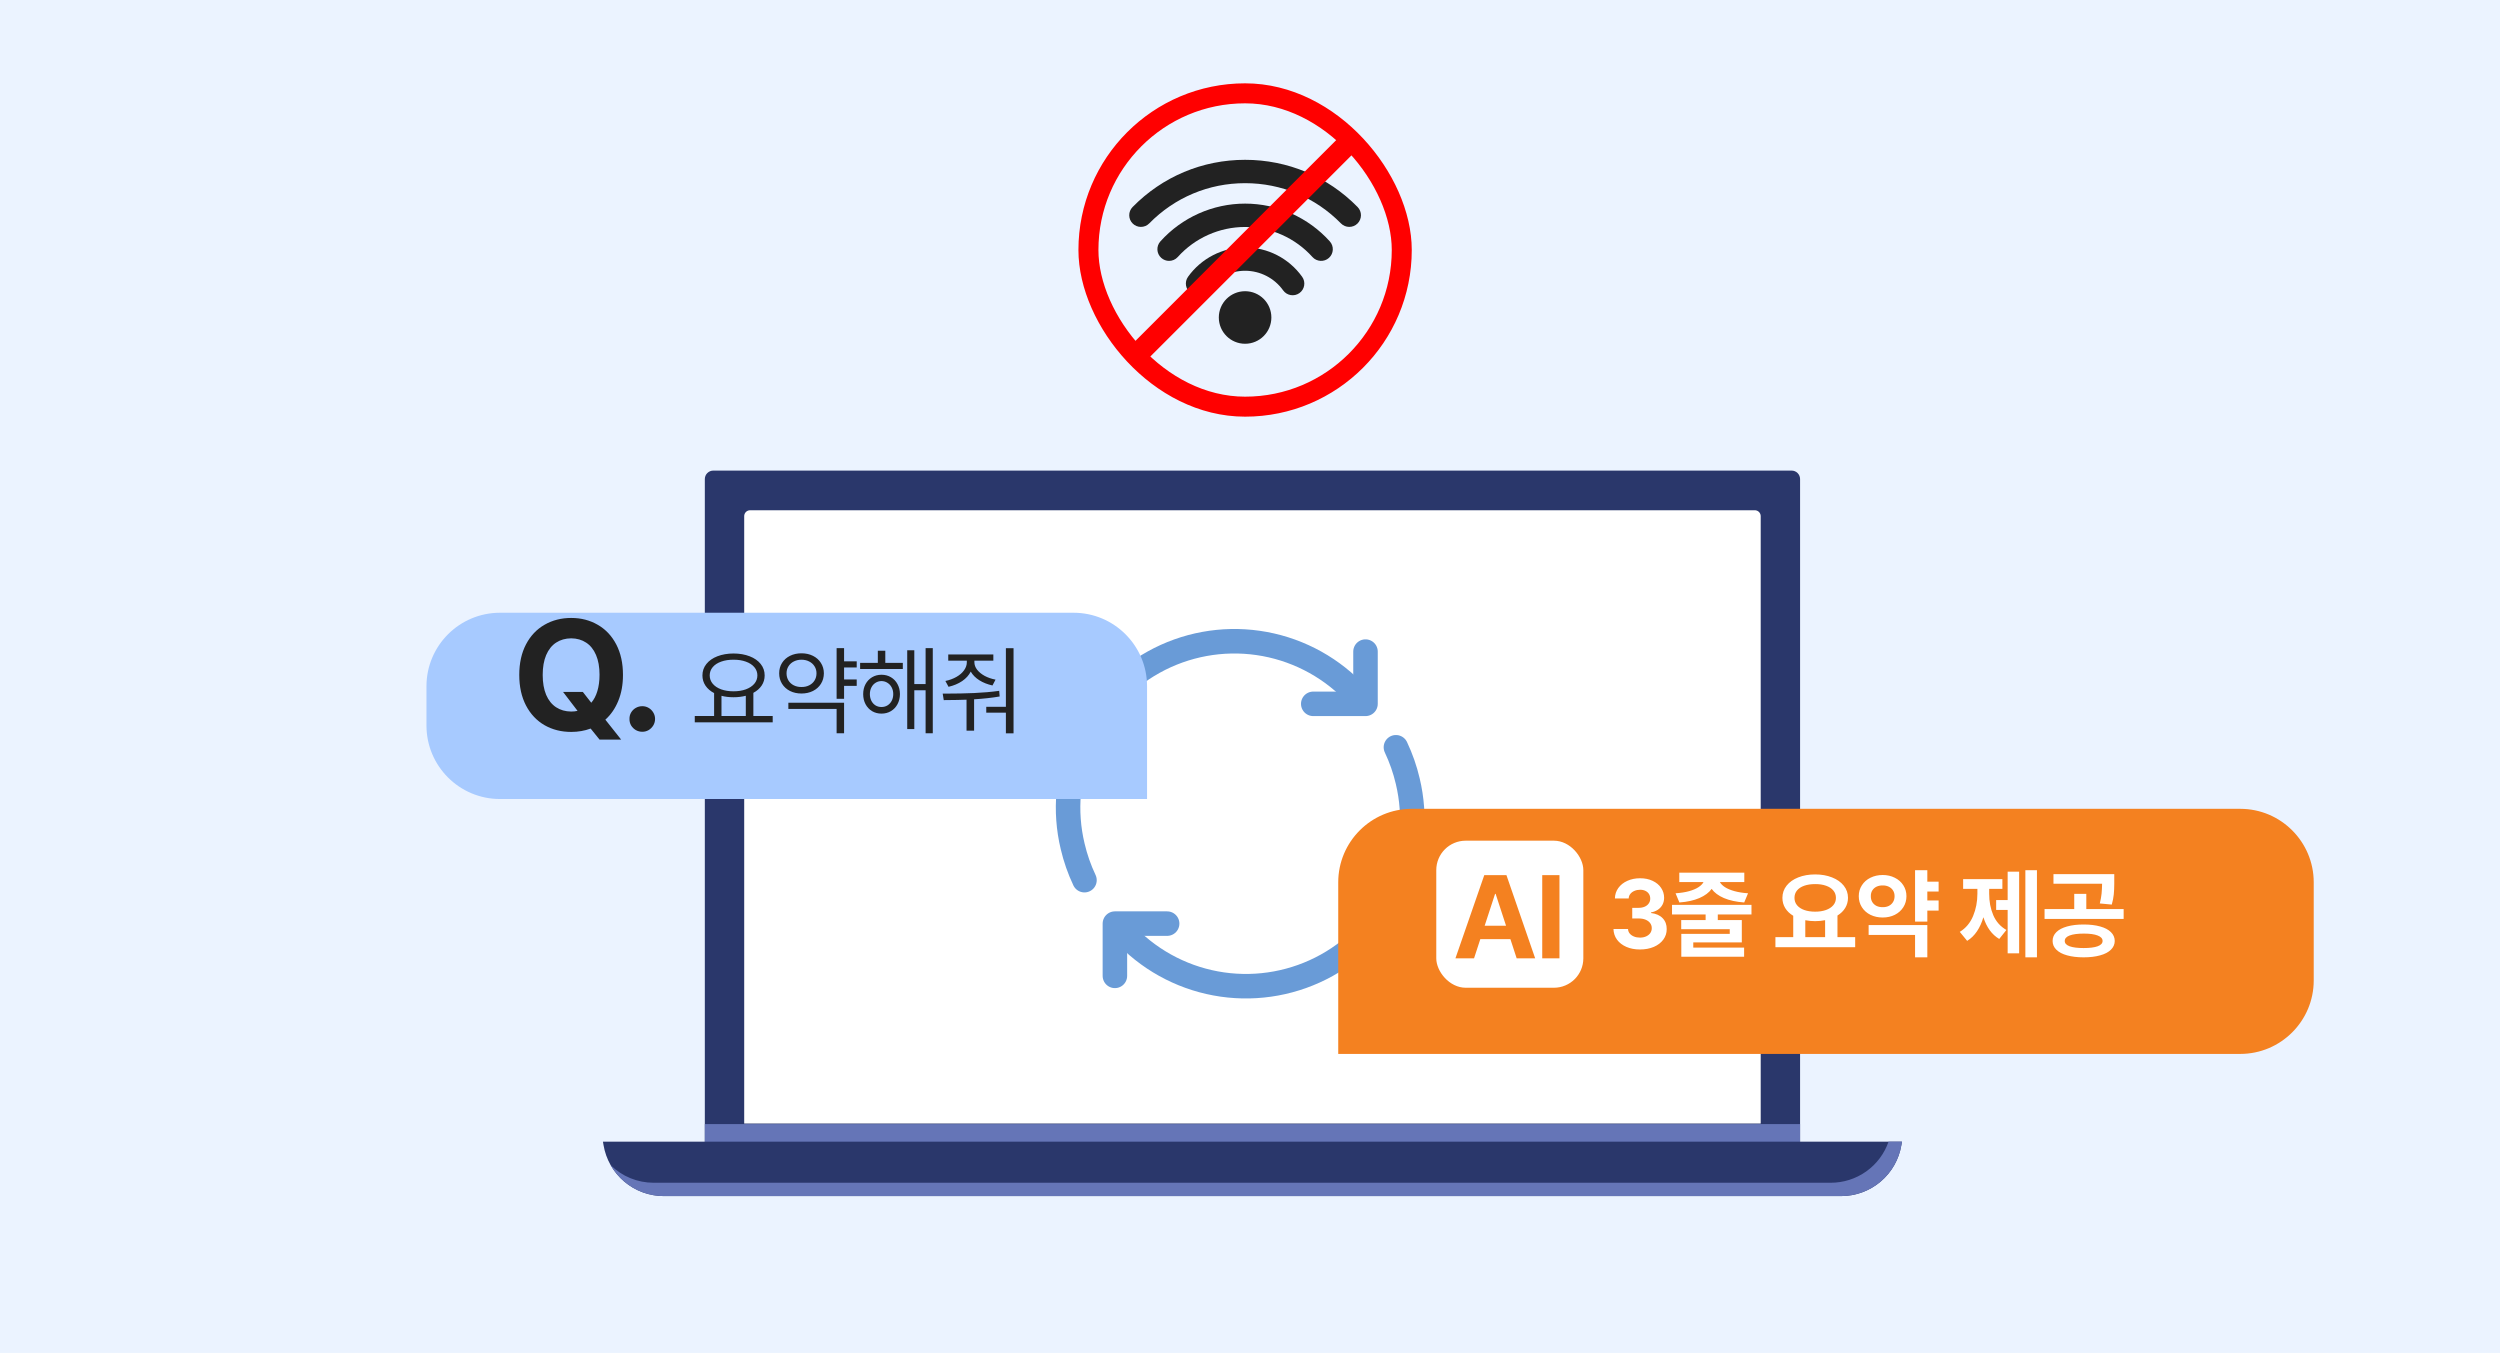 <svg width="510" height="276" viewBox="0 0 510 276" fill="none" xmlns="http://www.w3.org/2000/svg">
<rect width="510" height="276" fill="#EBF3FF"/>
<g clip-path="url(#clip0_154_901)">
<path d="M145.511 96H365.49C365.948 96 366.387 96.182 366.711 96.505C367.034 96.828 367.216 97.267 367.216 97.724V235.284H143.785V97.724C143.785 97.267 143.967 96.828 144.29 96.505C144.614 96.182 145.053 96 145.511 96Z" fill="#2A376B"/>
<path d="M367.216 229.314H143.785V235.284H367.216V229.314Z" fill="#6575B7"/>
<path d="M153.018 104.09H357.983C358.302 104.09 358.607 104.216 358.832 104.441C359.057 104.666 359.184 104.971 359.184 105.289V229.194H151.817V105.289C151.817 104.971 151.944 104.666 152.169 104.441C152.394 104.216 152.699 104.09 153.018 104.09Z" fill="white"/>
<path d="M221.232 179.556C220.187 177.347 219.38 175.034 218.823 172.655C217.094 165.445 217.775 157.868 220.76 151.082C223.746 144.295 228.871 138.673 235.354 135.076C241.836 131.478 249.319 130.102 256.657 131.159C263.995 132.216 270.785 135.647 275.989 140.928" stroke="#699BD7" stroke-width="5" stroke-linecap="round" stroke-linejoin="round"/>
<path d="M278.562 132.926V143.583H267.904" stroke="#699BD7" stroke-width="5" stroke-linecap="round" stroke-linejoin="round"/>
<path d="M284.768 152.443C285.813 154.652 286.621 156.965 287.178 159.344C288.906 166.554 288.225 174.131 285.24 180.918C282.255 187.704 277.129 193.326 270.646 196.923C264.164 200.521 256.682 201.897 249.343 200.84C242.005 199.783 235.215 196.352 230.011 191.072" stroke="#699BD7" stroke-width="5" stroke-linecap="round" stroke-linejoin="round"/>
<path d="M227.439 199.075V188.418H238.096" stroke="#699BD7" stroke-width="5" stroke-linecap="round" stroke-linejoin="round"/>
<path d="M375.581 244.001H135.423C132.468 244.001 129.608 242.953 127.353 241.043C125.099 239.133 123.596 236.486 123.114 233.573L123 232.896H388L387.886 233.573C387.405 236.486 385.903 239.133 383.649 241.043C381.396 242.953 378.536 244.001 375.581 244.001Z" fill="#2A376B"/>
<path d="M385.265 232.899C384.416 235.346 382.825 237.468 380.713 238.97C378.601 240.472 376.073 241.28 373.48 241.281H133.323C130.048 241.279 126.905 239.99 124.575 237.692C125.663 239.608 127.241 241.202 129.147 242.311C131.053 243.42 133.22 244.004 135.426 244.003H375.583C378.539 244.003 381.398 242.955 383.652 241.045C385.905 239.135 387.407 236.488 387.889 233.575L388.003 232.898L385.265 232.899Z" fill="#6575B7"/>
</g>
<rect x="222.04" y="19.04" width="63.92" height="63.92" rx="31.96" stroke="#FF0000" stroke-width="4.08"/>
<path d="M253.999 70.128C256.96 70.128 259.36 67.728 259.36 64.767C259.36 61.806 256.96 59.406 253.999 59.406C251.038 59.406 248.638 61.806 248.638 64.767C248.638 67.728 251.038 70.128 253.999 70.128Z" fill="#222222"/>
<path d="M254 50.471C249.393 50.471 245.041 52.712 242.36 56.465C241.595 57.536 241.843 59.024 242.914 59.789C243.334 60.089 243.817 60.233 244.297 60.233C245.04 60.233 245.773 59.886 246.237 59.235C248.026 56.731 250.928 55.236 253.999 55.236C257.071 55.236 259.973 56.731 261.761 59.235C262.526 60.306 264.014 60.554 265.085 59.789C266.156 59.024 266.404 57.536 265.639 56.465C262.958 52.712 258.607 50.471 254 50.471Z" fill="#222222"/>
<path d="M254.001 41.537C247.419 41.537 241.12 44.347 236.718 49.246C235.838 50.225 235.919 51.732 236.898 52.611C237.353 53.02 237.922 53.222 238.489 53.222C239.142 53.222 239.792 52.955 240.262 52.431C243.762 48.536 248.77 46.303 254.001 46.303C259.232 46.303 264.239 48.536 267.739 52.431C268.619 53.41 270.125 53.491 271.104 52.611C272.083 51.731 272.163 50.225 271.284 49.246C266.881 44.347 260.582 41.537 254.001 41.537Z" fill="#222222"/>
<path d="M276.954 42.237C270.855 36.023 262.703 32.602 254 32.602C245.298 32.602 237.146 36.023 231.046 42.237C230.124 43.176 230.138 44.685 231.077 45.606C231.541 46.062 232.144 46.289 232.746 46.289C233.363 46.289 233.98 46.05 234.447 45.575C239.643 40.282 246.587 37.367 254 37.367C261.413 37.367 268.357 40.282 273.553 45.575C274.475 46.514 275.984 46.528 276.923 45.606C277.862 44.684 277.876 43.176 276.954 42.237Z" fill="#222222"/>
<path d="M230.558 73.722L276 28.279" stroke="#FF0000" stroke-width="4.398"/>
<g filter="url(#filter0_d_154_901)">
<path d="M273 176C273 167.716 279.716 161 288 161H457C465.284 161 472 167.716 472 176V196C472 204.284 465.284 211 457 211H273V176Z" fill="#F48120"/>
</g>
<g filter="url(#filter1_d_154_901)">
<path d="M234 136C234 127.716 227.284 121 219 121H102C93.716 121 87 127.716 87 136V144C87 152.284 93.716 159 102 159H234V136Z" fill="#A7CAFF"/>
</g>
<path d="M118.898 141.156L120.617 143.359C121.169 142.724 121.586 141.927 121.867 140.969C122.159 140 122.304 138.891 122.304 137.641C122.304 136.068 122.065 134.724 121.586 133.609C121.106 132.495 120.435 131.656 119.57 131.094C118.705 130.521 117.69 130.229 116.523 130.219C115.346 130.229 114.32 130.521 113.445 131.094C112.57 131.667 111.893 132.516 111.414 133.641C110.945 134.755 110.711 136.104 110.711 137.688C110.711 139.271 110.945 140.625 111.414 141.75C111.893 142.865 112.57 143.708 113.445 144.281C114.32 144.854 115.346 145.146 116.523 145.156C116.981 145.156 117.414 145.109 117.82 145.016L114.867 141.156H118.898ZM105.929 137.688C105.929 135.281 106.388 133.203 107.304 131.453C108.221 129.703 109.481 128.37 111.086 127.453C112.69 126.526 114.502 126.062 116.523 126.062C118.534 126.062 120.336 126.526 121.929 127.453C123.534 128.37 124.794 129.703 125.711 131.453C126.627 133.203 127.086 135.281 127.086 137.688C127.086 139.667 126.768 141.427 126.132 142.969C125.507 144.51 124.627 145.792 123.492 146.812L126.711 150.875H122.304L120.492 148.625C119.263 149.083 117.94 149.312 116.523 149.312C114.502 149.312 112.69 148.854 111.086 147.938C109.481 147.01 108.221 145.672 107.304 143.922C106.388 142.161 105.929 140.083 105.929 137.688ZM131.039 149.281C130.56 149.281 130.118 149.167 129.711 148.938C129.305 148.698 128.982 148.38 128.743 147.984C128.513 147.578 128.404 147.135 128.414 146.656C128.404 146.188 128.513 145.755 128.743 145.359C128.982 144.953 129.305 144.635 129.711 144.406C130.118 144.177 130.56 144.062 131.039 144.062C131.498 144.062 131.925 144.177 132.321 144.406C132.716 144.635 133.034 144.953 133.274 145.359C133.513 145.755 133.633 146.188 133.633 146.656C133.633 147.135 133.513 147.578 133.274 147.984C133.034 148.38 132.716 148.698 132.321 148.938C131.925 149.167 131.498 149.281 131.039 149.281Z" fill="#222222"/>
<path d="M157.631 147.355H141.733V146.066H145.678V141.389C144.923 140.998 144.337 140.493 143.92 139.875C143.504 139.257 143.295 138.56 143.295 137.785C143.295 136.906 143.565 136.128 144.106 135.451C144.646 134.774 145.395 134.25 146.352 133.879C147.315 133.508 148.412 133.319 149.643 133.312C150.873 133.319 151.967 133.508 152.924 133.879C153.888 134.25 154.64 134.774 155.18 135.451C155.72 136.128 155.991 136.906 155.991 137.785C155.991 138.547 155.789 139.234 155.385 139.846C154.982 140.451 154.415 140.949 153.686 141.34V146.066H157.631V147.355ZM144.78 137.785C144.78 138.423 144.985 138.99 145.395 139.484C145.805 139.973 146.378 140.354 147.114 140.627C147.856 140.894 148.699 141.027 149.643 141.027C150.58 141.027 151.417 140.894 152.153 140.627C152.888 140.354 153.465 139.973 153.881 139.484C154.298 138.99 154.506 138.423 154.506 137.785C154.506 137.147 154.298 136.584 153.881 136.096C153.465 135.607 152.888 135.233 152.153 134.973C151.417 134.706 150.58 134.576 149.643 134.582C148.699 134.576 147.856 134.706 147.114 134.973C146.378 135.233 145.805 135.607 145.395 136.096C144.985 136.584 144.78 137.147 144.78 137.785ZM152.143 146.066V141.936C151.368 142.137 150.535 142.238 149.643 142.238C148.745 142.238 147.924 142.141 147.182 141.945V146.066H152.143ZM174.77 136.164H172.192V138.605H174.77V139.914H172.192V142.551H170.669V132.219H172.192V134.914H174.77V136.164ZM158.95 137.355C158.95 136.561 159.145 135.855 159.536 135.236C159.927 134.618 160.467 134.136 161.157 133.791C161.854 133.446 162.635 133.273 163.501 133.273C164.373 133.273 165.154 133.446 165.845 133.791C166.535 134.136 167.075 134.618 167.466 135.236C167.863 135.855 168.065 136.561 168.071 137.355C168.065 138.156 167.866 138.869 167.475 139.494C167.085 140.119 166.541 140.607 165.845 140.959C165.154 141.304 164.373 141.477 163.501 141.477C162.628 141.477 161.847 141.304 161.157 140.959C160.467 140.607 159.927 140.119 159.536 139.494C159.145 138.869 158.95 138.156 158.95 137.355ZM160.454 137.355C160.454 137.902 160.584 138.391 160.845 138.82C161.105 139.243 161.466 139.572 161.929 139.807C162.397 140.041 162.921 140.155 163.501 140.148C164.087 140.155 164.611 140.041 165.073 139.807C165.542 139.572 165.906 139.243 166.167 138.82C166.434 138.391 166.567 137.902 166.567 137.355C166.567 136.822 166.434 136.346 166.167 135.93C165.906 135.507 165.542 135.178 165.073 134.943C164.611 134.702 164.087 134.582 163.501 134.582C162.921 134.582 162.397 134.702 161.929 134.943C161.466 135.178 161.105 135.507 160.845 135.93C160.584 136.346 160.454 136.822 160.454 137.355ZM160.825 143.352H172.192V149.582H170.669V144.621H160.825V143.352ZM184.175 136.477H175.464V135.227H179.077V132.746H180.601V135.227H184.175V136.477ZM176.089 141.594C176.089 140.839 176.249 140.161 176.568 139.562C176.893 138.964 177.339 138.495 177.905 138.156C178.472 137.818 179.11 137.648 179.82 137.648C180.542 137.648 181.187 137.818 181.753 138.156C182.326 138.495 182.772 138.964 183.091 139.562C183.417 140.155 183.583 140.832 183.589 141.594C183.583 142.362 183.417 143.049 183.091 143.654C182.772 144.253 182.326 144.725 181.753 145.07C181.187 145.409 180.542 145.578 179.82 145.578C179.11 145.578 178.469 145.409 177.896 145.07C177.329 144.725 176.887 144.253 176.568 143.654C176.249 143.049 176.089 142.362 176.089 141.594ZM177.456 141.594C177.456 142.102 177.557 142.557 177.759 142.961C177.961 143.358 178.241 143.671 178.599 143.898C178.957 144.12 179.364 144.23 179.82 144.23C180.275 144.23 180.685 144.12 181.05 143.898C181.415 143.671 181.701 143.358 181.909 142.961C182.118 142.557 182.222 142.102 182.222 141.594C182.222 141.092 182.118 140.643 181.909 140.246C181.701 139.842 181.415 139.527 181.05 139.299C180.685 139.064 180.275 138.944 179.82 138.938C179.364 138.944 178.957 139.064 178.599 139.299C178.241 139.527 177.961 139.842 177.759 140.246C177.557 140.643 177.456 141.092 177.456 141.594ZM185.073 132.648H186.519V139.543H188.823V132.219H190.288V149.582H188.823V140.812H186.519V148.723H185.073V132.648ZM198.775 135.09C198.775 135.63 198.961 136.141 199.332 136.623C199.709 137.105 200.224 137.525 200.875 137.883C201.532 138.234 202.271 138.488 203.091 138.645L202.466 139.836C201.451 139.615 200.556 139.26 199.781 138.771C199.006 138.277 198.423 137.688 198.033 137.004C197.655 137.753 197.073 138.397 196.285 138.938C195.497 139.471 194.569 139.862 193.502 140.109L192.857 138.918C193.703 138.742 194.455 138.465 195.113 138.088C195.777 137.71 196.295 137.261 196.666 136.74C197.043 136.219 197.232 135.669 197.232 135.09V134.777H193.443V133.508H202.642V134.777H198.775V135.09ZM193.062 141.496C195.054 141.496 196.949 141.457 198.746 141.379C200.543 141.301 202.239 141.151 203.834 140.93L203.931 142.082C202.382 142.349 200.643 142.541 198.716 142.658V149.055H197.173V142.736C196.086 142.782 194.537 142.811 192.525 142.824L192.31 141.496H193.062ZM201.197 144.191H205.201V132.238H206.763V149.602H205.201V145.383H201.197V144.191Z" fill="#222222"/>
<rect x="293" y="171.5" width="30" height="30" rx="6" fill="white"/>
<path d="M296.908 195.5L302.791 178.531H307.314L313.174 195.5H309.4L308.123 191.586H301.982L300.705 195.5H296.908ZM307.232 188.844L305.111 182.352H304.994L302.873 188.844H307.232ZM318.131 195.5H314.615V178.531H318.131V195.5Z" fill="#F48120"/>
<path d="M334.539 193.695C333.517 193.695 332.599 193.52 331.785 193.168C330.977 192.816 330.339 192.325 329.871 191.693C329.408 191.055 329.168 190.329 329.148 189.516H332.117C332.13 189.861 332.244 190.167 332.459 190.434C332.673 190.694 332.963 190.899 333.328 191.049C333.692 191.199 334.102 191.273 334.558 191.273C335.02 191.273 335.434 191.192 335.798 191.029C336.17 190.86 336.456 190.632 336.658 190.346C336.86 190.053 336.961 189.717 336.961 189.34C336.961 188.956 336.853 188.617 336.638 188.324C336.423 188.025 336.114 187.79 335.711 187.621C335.307 187.452 334.832 187.367 334.285 187.367H332.976V185.199H334.285C334.747 185.199 335.157 185.121 335.515 184.965C335.873 184.809 336.15 184.587 336.345 184.301C336.547 184.014 336.648 183.689 336.648 183.324C336.648 182.966 336.563 182.65 336.394 182.377C336.225 182.104 335.984 181.892 335.671 181.742C335.365 181.586 335.007 181.508 334.597 181.508C334.181 181.508 333.796 181.583 333.445 181.732C333.093 181.876 332.81 182.081 332.595 182.348C332.38 182.615 332.267 182.927 332.254 183.285H329.441C329.454 182.491 329.685 181.781 330.134 181.156C330.59 180.525 331.205 180.036 331.98 179.691C332.755 179.34 333.621 179.164 334.578 179.164C335.541 179.164 336.394 179.34 337.136 179.691C337.885 180.043 338.461 180.521 338.865 181.127C339.275 181.732 339.48 182.406 339.48 183.148C339.48 183.663 339.369 184.132 339.148 184.555C338.927 184.971 338.611 185.316 338.201 185.59C337.797 185.857 337.332 186.039 336.804 186.137V186.254C337.833 186.378 338.627 186.732 339.187 187.318C339.747 187.904 340.02 188.643 340.007 189.535C340.014 190.329 339.783 191.046 339.314 191.684C338.852 192.315 338.204 192.81 337.371 193.168C336.537 193.52 335.593 193.695 334.539 193.695ZM357.303 186.547H350.428V187.699H355.33V192.25H345.428V193.305H355.799V195.18H342.986V190.512H352.869V189.555H342.967V187.699H347.947V186.547H341.092V184.594H357.303V186.547ZM341.814 182.23C342.863 182.159 343.781 182.016 344.568 181.801C345.356 181.579 345.994 181.309 346.482 180.99C346.971 180.671 347.316 180.323 347.518 179.945H342.576V178.031H355.838V179.945H350.857C351.059 180.316 351.404 180.661 351.893 180.98C352.387 181.299 353.032 181.57 353.826 181.791C354.62 182.012 355.545 182.159 356.6 182.23L355.818 184.105C354.204 183.988 352.827 183.689 351.688 183.207C350.555 182.719 349.718 182.094 349.178 181.332C348.631 182.094 347.794 182.719 346.668 183.207C345.548 183.689 344.191 183.988 342.596 184.105L341.814 182.23ZM378.456 193.227H362.186V191.176H365.819V186.82C365.116 186.397 364.572 185.876 364.188 185.258C363.804 184.633 363.612 183.936 363.612 183.168C363.612 182.224 363.899 181.391 364.471 180.668C365.044 179.945 365.835 179.385 366.845 178.988C367.86 178.585 369.009 178.383 370.292 178.383C371.568 178.383 372.714 178.585 373.729 178.988C374.745 179.385 375.542 179.945 376.122 180.668C376.701 181.391 376.991 182.224 376.991 183.168C376.985 183.923 376.796 184.607 376.425 185.219C376.054 185.831 375.526 186.348 374.843 186.771V191.176H378.456V193.227ZM366.073 183.168C366.073 183.741 366.246 184.239 366.591 184.662C366.942 185.085 367.434 185.411 368.065 185.639C368.703 185.867 369.445 185.98 370.292 185.98C371.125 185.98 371.861 185.867 372.499 185.639C373.137 185.411 373.635 185.085 373.993 184.662C374.351 184.239 374.53 183.741 374.53 183.168C374.53 182.582 374.351 182.077 373.993 181.654C373.641 181.231 373.147 180.909 372.509 180.688C371.871 180.46 371.132 180.349 370.292 180.355C369.445 180.355 368.703 180.466 368.065 180.688C367.434 180.909 366.942 181.231 366.591 181.654C366.246 182.077 366.073 182.582 366.073 183.168ZM372.323 191.176V187.719C371.672 187.849 370.995 187.914 370.292 187.914C369.608 187.914 368.938 187.852 368.28 187.729V191.176H372.323ZM395.478 181.879H393.173V183.695H395.478V185.766H393.173V188.012H390.673V177.523H393.173V179.867H395.478V181.879ZM379.189 182.816C379.189 181.996 379.4 181.257 379.823 180.6C380.247 179.936 380.829 179.421 381.571 179.057C382.32 178.686 383.154 178.5 384.071 178.5C384.976 178.5 385.797 178.686 386.532 179.057C387.275 179.421 387.857 179.936 388.28 180.6C388.704 181.257 388.915 181.996 388.915 182.816C388.915 183.656 388.704 184.408 388.28 185.072C387.857 185.736 387.278 186.254 386.542 186.625C385.807 186.99 384.983 187.172 384.071 187.172C383.154 187.172 382.32 186.99 381.571 186.625C380.829 186.254 380.247 185.736 379.823 185.072C379.4 184.408 379.189 183.656 379.189 182.816ZM381.2 188.715H393.173V195.297H390.673V190.727H381.2V188.715ZM381.65 182.816C381.643 183.285 381.744 183.689 381.952 184.027C382.161 184.366 382.447 184.626 382.812 184.809C383.183 184.984 383.603 185.069 384.071 185.062C384.534 185.069 384.947 184.984 385.312 184.809C385.676 184.626 385.963 184.366 386.171 184.027C386.386 183.689 386.493 183.285 386.493 182.816C386.493 182.367 386.386 181.977 386.171 181.645C385.963 181.312 385.673 181.059 385.302 180.883C384.937 180.707 384.527 180.622 384.071 180.629C383.603 180.622 383.183 180.707 382.812 180.883C382.447 181.059 382.161 181.312 381.952 181.645C381.744 181.977 381.643 182.367 381.65 182.816ZM415.537 195.297H413.174V177.523H415.537V195.297ZM399.795 190.102C401.025 189.346 401.93 188.269 402.51 186.869C403.096 185.463 403.389 183.936 403.389 182.289V181.332H400.479V179.34H408.486V181.332H405.791V182.289C405.785 183.897 406.061 185.362 406.621 186.684C407.188 188.005 408.083 189.014 409.307 189.711L407.842 191.547C406.344 190.661 405.267 189.184 404.609 187.113C404.297 188.194 403.864 189.148 403.311 189.975C402.757 190.801 402.087 191.456 401.299 191.938L399.795 190.102ZM407.217 183.617H409.561V177.816H411.904V194.477H409.561V185.629H407.217V183.617ZM425.059 188.598C426.355 188.598 427.478 188.731 428.428 188.998C429.379 189.258 430.111 189.643 430.625 190.15C431.14 190.652 431.4 191.254 431.407 191.957C431.4 192.647 431.14 193.243 430.625 193.744C430.111 194.252 429.375 194.636 428.418 194.896C427.468 195.163 426.348 195.297 425.059 195.297C423.776 195.297 422.657 195.163 421.7 194.896C420.749 194.636 420.017 194.252 419.502 193.744C418.988 193.243 418.731 192.647 418.731 191.957C418.731 191.254 418.988 190.652 419.502 190.15C420.017 189.643 420.749 189.258 421.7 188.998C422.657 188.731 423.776 188.598 425.059 188.598ZM417.09 185.453H423.145V182.348H425.606V185.453H433.223V187.465H417.09V185.453ZM418.907 178.324H431.309V179.77V180.287C431.309 181.068 431.276 181.791 431.211 182.455C431.146 183.119 431.01 183.812 430.801 184.535L428.36 184.301C428.542 183.572 428.662 182.908 428.721 182.309C428.78 181.703 428.815 181.026 428.829 180.277H418.907V178.324ZM421.211 191.957C421.205 192.432 421.534 192.794 422.198 193.041C422.868 193.282 423.822 193.402 425.059 193.402C426.296 193.402 427.25 193.282 427.92 193.041C428.591 192.794 428.926 192.432 428.926 191.957C428.926 191.469 428.594 191.098 427.93 190.844C427.273 190.583 426.338 190.453 425.127 190.453C423.864 190.453 422.894 190.58 422.217 190.834C421.54 191.088 421.205 191.462 421.211 191.957Z" fill="white"/>
<defs>
<filter id="filter0_d_154_901" x="263" y="155" width="219" height="70" filterUnits="userSpaceOnUse" color-interpolation-filters="sRGB">
<feFlood flood-opacity="0" result="BackgroundImageFix"/>
<feColorMatrix in="SourceAlpha" type="matrix" values="0 0 0 0 0 0 0 0 0 0 0 0 0 0 0 0 0 0 127 0" result="hardAlpha"/>
<feOffset dy="4"/>
<feGaussianBlur stdDeviation="5"/>
<feComposite in2="hardAlpha" operator="out"/>
<feColorMatrix type="matrix" values="0 0 0 0 0 0 0 0 0 0 0 0 0 0 0 0 0 0 0.25 0"/>
<feBlend mode="normal" in2="BackgroundImageFix" result="effect1_dropShadow_154_901"/>
<feBlend mode="normal" in="SourceGraphic" in2="effect1_dropShadow_154_901" result="shape"/>
</filter>
<filter id="filter1_d_154_901" x="81" y="119" width="159" height="50" filterUnits="userSpaceOnUse" color-interpolation-filters="sRGB">
<feFlood flood-opacity="0" result="BackgroundImageFix"/>
<feColorMatrix in="SourceAlpha" type="matrix" values="0 0 0 0 0 0 0 0 0 0 0 0 0 0 0 0 0 0 127 0" result="hardAlpha"/>
<feOffset dy="4"/>
<feGaussianBlur stdDeviation="3"/>
<feComposite in2="hardAlpha" operator="out"/>
<feColorMatrix type="matrix" values="0 0 0 0 0 0 0 0 0 0 0 0 0 0 0 0 0 0 0.25 0"/>
<feBlend mode="normal" in2="BackgroundImageFix" result="effect1_dropShadow_154_901"/>
<feBlend mode="normal" in="SourceGraphic" in2="effect1_dropShadow_154_901" result="shape"/>
</filter>
<clipPath id="clip0_154_901">
<rect width="265" height="148" fill="white" transform="translate(123 96)"/>
</clipPath>
</defs>
</svg>
